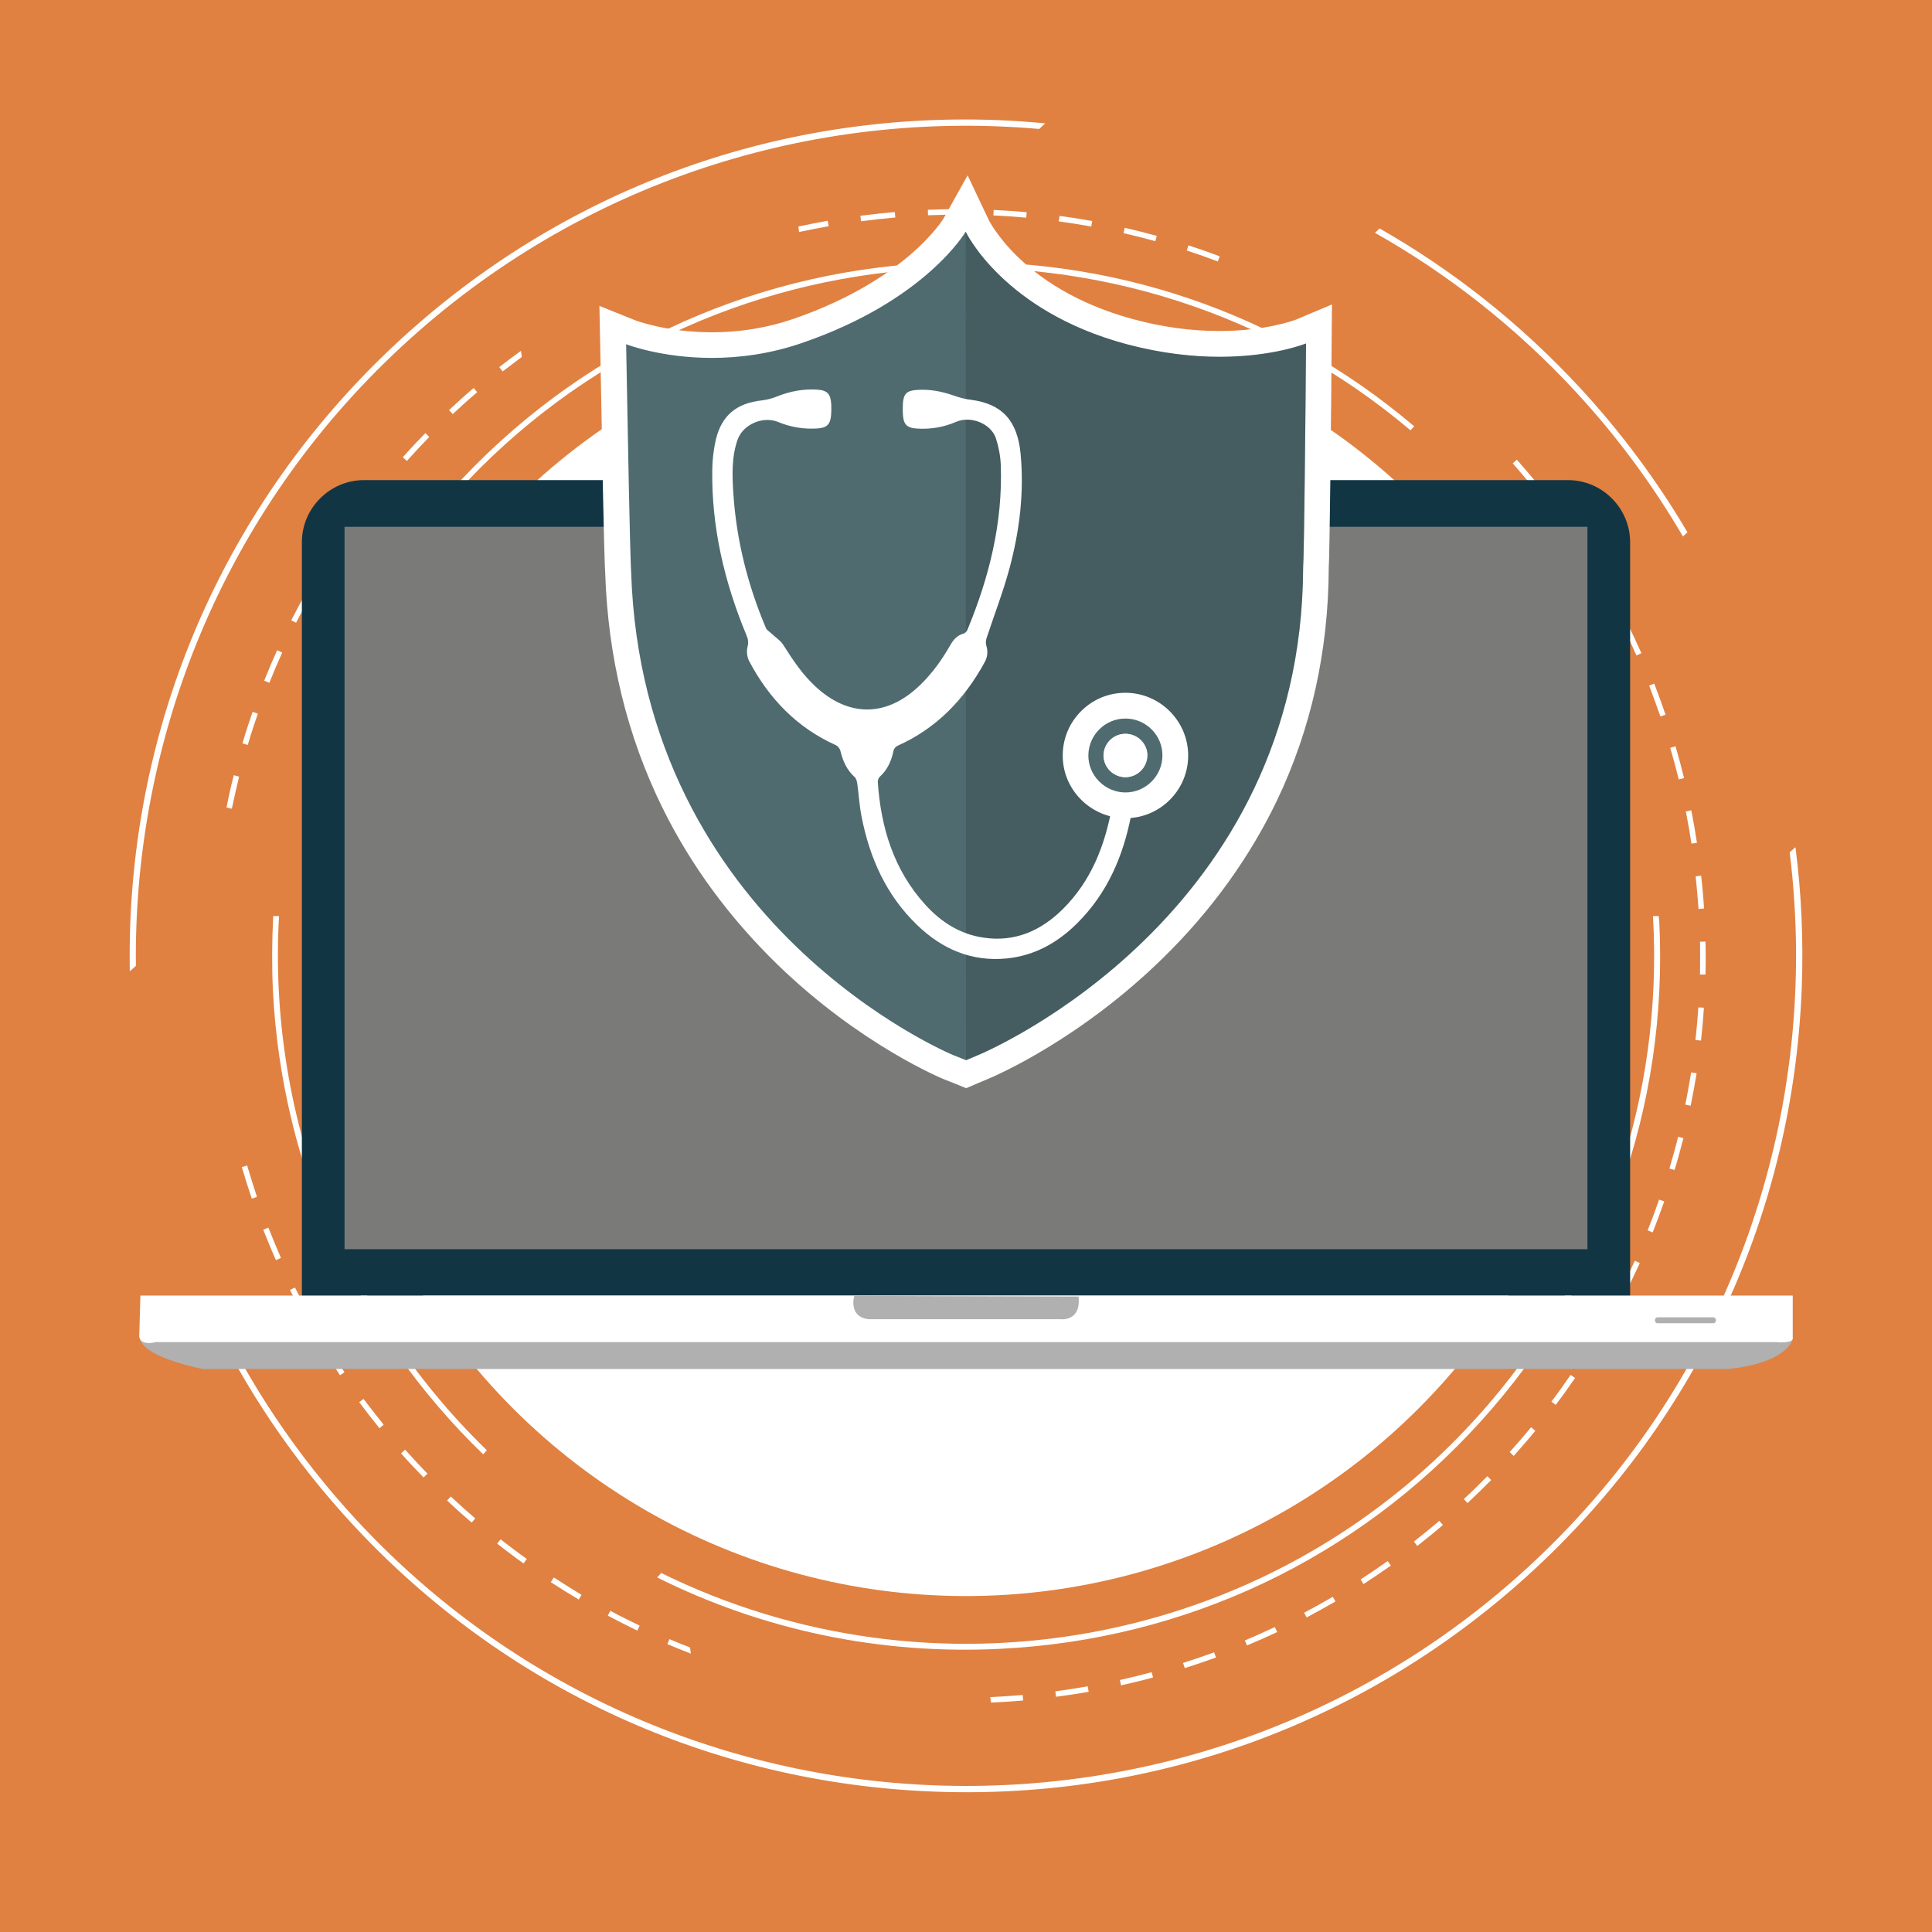 <?xml version="1.0" encoding="utf-8"?>
<!-- Generator: Adobe Illustrator 22.1.0, SVG Export Plug-In . SVG Version: 6.00 Build 0)  -->
<svg version="1.1" id="Layer_1" xmlns="http://www.w3.org/2000/svg" xmlns:xlink="http://www.w3.org/1999/xlink" x="0px" y="0px"
	 viewBox="0 0 1200 1200" style="enable-background:new 0 0 1200 1200;" xml:space="preserve">
<style type="text/css">
	.st0{fill:#E08141;}
	.st1{fill:#FFFFFF;}
	.st2{fill:#B0B0B0;}
	.st3{fill:url(#SVGID_1_);}
	.st4{fill:#123544;}
	.st5{fill:#7A7A79;}
	.st6{fill:#4F6B70;}
	.st7{opacity:0.3;fill:#31393A;}
</style>
<g>
	<rect x="-164.3" y="-133.3" class="st0" width="1528.5" height="1528.5"/>
	<g>
		<g>
			<path class="st1" d="M84.4,599.9c-1.6-140.8,53.9-281.7,165-384.6c111.2-103,255.9-147.5,396.1-135.2l3.7-3.5
				c-9.8-0.9-19.6-1.6-29.5-2c-138.6-5.3-271.1,43.7-372.8,138C145.2,306.9,86.2,435.2,80.9,573.8c-0.4,9.9-0.4,19.7-0.3,29.5
				L84.4,599.9z"/>
			<path class="st1" d="M1045.3,333.2l2.8-2.6c-18.8-31.9-41.2-62.1-67-90c-36.7-39.6-78.6-72.7-124.2-98.7l-2.9,2.7
				c45.2,25.5,87.3,58.4,124.5,98.5C1004.5,271.2,1026.7,301.4,1045.3,333.2z"/>
			<path class="st1" d="M1111.6,529.4c19.8,159.3-34.6,325.6-161.1,442.7c-208.7,193.3-535.7,180.8-729-27.9
				c-37.1-40.1-66.7-84.6-88.7-131.6l-2.9,2.7c22.5,47.5,52.3,91.7,89,131.4c94.3,101.8,222.6,160.8,361.2,166.1
				c138.6,5.3,271.1-43.7,372.9-138c101.8-94.3,160.8-222.6,166.1-361.2c1.1-29.5-0.2-58.7-3.9-87.4L1111.6,529.4z"/>
		</g>
		<g>
			<path class="st1" d="M225,388.2c15.8-28.8,35.1-56.1,58-81.5c155-171.2,418.1-187.5,593.1-39.4l2.3-2.5
				c-83.7-71-189.6-107-299.8-101.5c-115,5.7-220.9,55.8-298.1,141.2c-23.4,25.8-43.3,53.9-59.5,83.8H225z"/>
			<path class="st1" d="M173.3,569h-3.6c-0.8,15.2-0.9,30.5-0.2,46c5.5,110.2,51.7,212,130.6,288.3l2.3-2.5
				C210.1,811.3,166.5,689.2,173.3,569z"/>
			<path class="st1" d="M979.1,388.2c-4.3-8-8.9-15.8-13.8-23.5l-2.5,2.8c4.3,6.8,8.3,13.8,12.1,20.8H979.1z"/>
			<path class="st1" d="M1030.3,569h-3.6c6.4,110.5-29.7,223.4-109.7,311.7c-131,144.7-339.3,178.7-506.3,96.3l-2.5,2.8
				c65.3,32.6,138.3,48.1,213.2,44.3c115-5.7,220.9-55.8,298.2-141.1c77.3-85.3,116.7-195.7,111-310.6
				C1030.4,571.3,1030.3,570.2,1030.3,569z"/>
		</g>
		<g>
			<path class="st1" d="M774.5,1022c6.3-2.6,12.6-5.4,18.8-8.3l-1.5-3.1c-6.1,2.9-12.4,5.7-18.6,8.3L774.5,1022z"/>
			<path class="st1" d="M225.8,868.9l-2.7,2c4.1,5.5,8.3,10.9,12.6,16.2l2.6-2.2C234.1,879.7,229.9,874.3,225.8,868.9z"/>
			<path class="st1" d="M203,835.2l-2.9,1.8c3.6,5.8,7.3,11.6,11.1,17.2l2.8-1.9C210.3,846.7,206.5,841,203,835.2z"/>
			<path class="st1" d="M153.5,723.9l-3.3,1c1.9,6.5,4,13.1,6.2,19.6l3.2-1.1C157.5,736.9,155.4,730.4,153.5,723.9z"/>
			<path class="st1" d="M280,929.5l-2.3,2.5c5,4.7,10.1,9.3,15.3,13.7l2.2-2.6C290,938.7,284.9,934.1,280,929.5z"/>
			<path class="st1" d="M183.2,799.7l-3.1,1.5c3,6.1,6.3,12.2,9.6,18.2l3-1.7C189.4,811.8,186.3,805.7,183.2,799.7z"/>
			<path class="st1" d="M166.7,762.5l-3.2,1.3c2.5,6.3,5.1,12.7,7.9,18.9l3.1-1.4C171.8,775.1,169.2,768.8,166.7,762.5z"/>
			<path class="st1" d="M735.9,1036.1c6.5-2.1,13-4.3,19.4-6.6l-1.2-3.2c-6.3,2.3-12.8,4.5-19.3,6.6L735.9,1036.1z"/>
			<path class="st1" d="M655.5,1050.5l0.4,3.4c6.8-0.9,13.6-1.9,20.3-3.1l-0.6-3.4C668.9,1048.6,662.2,1049.6,655.5,1050.5z"/>
			<path class="st1" d="M695.6,1043.5l0.7,3.3c6.7-1.5,13.4-3.1,19.9-4.9l-0.9-3.3C708.8,1040.4,702.2,1042,695.6,1043.5z"/>
			<path class="st1" d="M310.9,956.1l-2.1,2.7c5.4,4.2,10.9,8.4,16.4,12.3l2-2.8C321.7,964.4,316.2,960.2,310.9,956.1z"/>
			<path class="st1" d="M344,979.8l-1.9,2.9c5.7,3.7,11.6,7.4,17.4,10.8l1.7-2.9C355.5,987.1,349.7,983.5,344,979.8z"/>
			<path class="st1" d="M428.6,1023.3c-4.3-1.7-8.6-3.4-12.8-5.2l-1.3,3.1c4.8,2,9.7,4,14.6,5.9L428.6,1023.3z"/>
			<path class="st1" d="M379.1,1000.5l-1.6,3c6,3.2,12.2,6.3,18.3,9.3l1.5-3.1C391.2,1006.8,385,1003.7,379.1,1000.5z"/>
			<path class="st1" d="M251.6,900.4l-2.5,2.3c4.5,5.1,9.2,10.1,14,15l2.4-2.4C260.7,910.4,256.1,905.4,251.6,900.4z"/>
			<path class="st1" d="M239.5,301.7l-2.6-2.2c-4.3,5.3-8.6,10.7-12.7,16.1l2.7,2C231,312.3,235.2,306.9,239.5,301.7z"/>
			<path class="st1" d="M294.2,241c-5.2,4.4-10.3,9-15.3,13.7l2.3,2.5c4.9-4.6,10-9.2,15.2-13.6L294.2,241z"/>
			<path class="st1" d="M264.2,269c-4.8,4.9-9.5,9.9-14,15l2.5,2.3c4.5-5,9.2-10,13.9-14.9L264.2,269z"/>
			<path class="st1" d="M323.6,217.9c-4.6,3.3-9.1,6.7-13.5,10.1l2.1,2.7c3.9-3,7.9-6,11.9-9L323.6,217.9z"/>
			<path class="st1" d="M514.7,140.5l-0.6-3.4c-6,1.1-12.1,2.3-18.2,3.6l0.4,3.4C502.4,142.8,508.6,141.6,514.7,140.5z"/>
			<path class="st1" d="M615.1,1054.1l0.4,3.4c6.6-0.3,13.4-0.7,20-1.3l-0.3-3.4C628.5,1053.3,621.8,1053.8,615.1,1054.1z"/>
			<path class="st1" d="M212.2,332.3c-3.8,5.6-7.6,11.4-11.2,17.2l2.9,1.8c3.6-5.7,7.3-11.5,11.1-17.1L212.2,332.3z"/>
			<path class="st1" d="M190.6,367.2c-3.3,5.9-6.6,12-9.7,18.1l3,1.5c3.1-6.1,6.3-12.1,9.6-18L190.6,367.2z"/>
			<path class="st1" d="M145.2,481.5c-1.7,6.6-3.2,13.4-4.5,20.1l3.3,0.7c1.4-6.6,2.9-13.3,4.5-19.9L145.2,481.5z"/>
			<path class="st1" d="M172.1,403.9c-2.8,6.2-5.5,12.6-8,18.9l3.2,1.3c2.5-6.3,5.2-12.6,8-18.8L172.1,403.9z"/>
			<path class="st1" d="M156.9,442.1c-2.2,6.4-4.4,13-6.3,19.6l3.3,1c1.9-6.5,4-13,6.3-19.4L156.9,442.1z"/>
			<path class="st1" d="M1040.1,726.7c2-6.5,3.8-13.2,5.5-19.8l-3.3-0.8c-1.6,6.6-3.5,13.2-5.4,19.7L1040.1,726.7z"/>
			<path class="st1" d="M1016.4,407.1l3.1-1.4c-2.8-6.2-5.7-12.5-8.7-18.6l-3.1,1.5C1010.8,394.7,1013.7,400.9,1016.4,407.1z"/>
			<path class="st1" d="M952.8,303.3l2.6-2.2c-4.3-5.3-8.8-10.5-13.3-15.6l-2.5,2.3C944,292.9,948.5,298.1,952.8,303.3z"/>
			<path class="st1" d="M811.6,1004.6c6-3.2,12-6.5,17.9-9.9l-1.7-2.9c-5.8,3.4-11.8,6.7-17.8,9.9L811.6,1004.6z"/>
			<path class="st1" d="M977,336l2.8-1.9c-3.8-5.6-7.8-11.2-11.9-16.7l-2.7,2C969.3,324.8,973.2,330.4,977,336z"/>
			<path class="st1" d="M596.8,133.3l0-3.4c-6.8,0-13.7,0.1-20.5,0.4l0.1,3.4C583.2,133.5,590,133.3,596.8,133.3z"/>
			<path class="st1" d="M534.8,137.4l1-0.1c6.7-0.9,13.5-1.6,20.3-2.2l-0.3-3.4c-6.8,0.6-13.6,1.3-20.4,2.2l-1,0.1L534.8,137.4z"/>
			<path class="st1" d="M637.4,135.2l0.3-3.4c-6.8-0.6-13.7-1.1-20.5-1.4l-0.2,3.4C623.9,134.1,630.7,134.6,637.4,135.2z"/>
			<path class="st1" d="M756.4,162.4l1.2-3.2c-6.4-2.4-12.9-4.7-19.4-6.8l-1.1,3.2C743.6,157.7,750.1,160,756.4,162.4z"/>
			<path class="st1" d="M717.6,149.8l0.9-3.3c-6.6-1.8-13.3-3.5-19.9-5l-0.8,3.3C704.4,146.3,711.1,148,717.6,149.8z"/>
			<path class="st1" d="M677.8,140.7l0.6-3.4c-6.7-1.2-13.5-2.3-20.3-3.2l-0.5,3.4C664.4,138.4,671.2,139.5,677.8,140.7z"/>
			<path class="st1" d="M998.3,370.6l3-1.7c-3.3-6-6.8-11.9-10.3-17.7L988,353C991.6,358.8,995,364.7,998.3,370.6z"/>
			<path class="st1" d="M940.2,904.3c4.5-5.1,9.1-10.3,13.4-15.6l-2.6-2.2c-4.3,5.2-8.8,10.4-13.3,15.4L940.2,904.3z"/>
			<path class="st1" d="M966.3,872.6c4.1-5.4,8.1-11,12-16.7l-2.8-1.9c-3.8,5.6-7.8,11.2-11.9,16.6L966.3,872.6z"/>
			<path class="st1" d="M989.5,838.8c3.6-5.8,7.1-11.7,10.5-17.7l-3-1.7c-3.3,5.9-6.8,11.8-10.4,17.5L989.5,838.8z"/>
			<path class="st1" d="M846.9,983.9c5.7-3.7,11.4-7.6,17-11.5l-2-2.8c-5.5,3.9-11.2,7.8-16.8,11.4L846.9,983.9z"/>
			<path class="st1" d="M1009.6,803c3.1-6.1,6.1-12.3,8.9-18.5l-3.1-1.4c-2.8,6.2-5.7,12.4-8.8,18.4L1009.6,803z"/>
			<path class="st1" d="M880.3,960.2c5.4-4.2,10.7-8.5,15.9-13l-2.2-2.6c-5.1,4.4-10.5,8.7-15.8,12.9L880.3,960.2z"/>
			<path class="st1" d="M911.5,933.6c5-4.7,9.9-9.5,14.7-14.3l-2.4-2.4c-4.7,4.8-9.6,9.6-14.6,14.2L911.5,933.6z"/>
			<path class="st1" d="M1050.6,524l3.4-0.5c-1-6.8-2.2-13.6-3.5-20.2l-3.4,0.7C1048.4,510.6,1049.6,517.3,1050.6,524z"/>
			<path class="st1" d="M1026.5,765.5c2.5-6.3,4.9-12.8,7.2-19.3l-3.2-1.1c-2.2,6.4-4.6,12.8-7.1,19.1L1026.5,765.5z"/>
			<path class="st1" d="M1031.3,445l3.2-1.1c-2.2-6.4-4.6-12.9-7-19.3l-3.2,1.2C1026.7,432.2,1029.1,438.6,1031.3,445z"/>
			<path class="st1" d="M1042.7,484.1l3.3-0.8c-1.6-6.6-3.4-13.3-5.3-19.8l-3.3,1C1039.3,470.9,1041.1,477.5,1042.7,484.1z"/>
			<path class="st1" d="M1058.4,564.3c-0.4-6.8-1-13.6-1.8-20.4l-3.4,0.4c0.7,6.8,1.3,13.6,1.8,20.3L1058.4,564.3z"/>
			<path class="st1" d="M1050.1,686.8c1.4-6.7,2.6-13.5,3.7-20.2l-3.4-0.5c-1.1,6.7-2.3,13.4-3.6,20L1050.1,686.8z"/>
			<path class="st1" d="M1056.5,646.3c0.8-6.8,1.4-13.6,1.8-20.4l-3.4-0.2c-0.5,6.7-1.1,13.6-1.8,20.3L1056.5,646.3z"/>
			<path class="st1" d="M1059.3,605.3c0.2-6.8,0.2-13.7,0-20.5l-3.4,0.1c0.1,6.8,0.1,13.6,0,20.4L1059.3,605.3z"/>
		</g>
	</g>
	
		<ellipse transform="matrix(0.707 -0.707 0.707 0.707 -244.065 598.153)" class="st1" cx="600" cy="593.7" rx="397.7" ry="397.7"/>
	<g>
		<g>
			<g>
				<g>
					<path class="st2" d="M86.9,828.6c0,0-6.4,11.9,38.9,21.7H1073c0,0,31.7-2,40-17l0.1-8.2L86.9,828.6z"/>
					<path class="st1" d="M87.2,804.7h1026.3V831c0,0,1.5,3.5-10.5,2.6H96.8c0,0-9.5,2.7-10.3-3.5L87.2,804.7z"/>
					<path class="st2" d="M1065.8,820.1c0,1-0.7,1.8-1.5,1.8h-34.9c-0.8,0-1.5-0.8-1.5-1.8l0,0c0-1,0.7-1.9,1.5-1.9h34.9
						C1065.1,818.2,1065.8,819.1,1065.8,820.1L1065.8,820.1z"/>
				</g>
				<path class="st2" d="M530.6,804.9c0,0-4,13.2,9.2,14.5h119.1c0,0,12.7,1.6,11-14.1L530.6,804.9z"/>
				<g>
					<linearGradient id="SVGID_1_" gradientUnits="userSpaceOnUse" x1="669.236" y1="805.625" x2="669.236" y2="805.318">
						<stop  offset="2.439020e-02" style="stop-color:#5F6767"/>
						<stop  offset="0.476" style="stop-color:#676B6C"/>
						<stop  offset="0.514" style="stop-color:#717576"/>
						<stop  offset="0.619" style="stop-color:#878A8B"/>
						<stop  offset="0.72" style="stop-color:#949899"/>
						<stop  offset="0.811" style="stop-color:#999C9D"/>
					</linearGradient>
					<path class="st3" d="M669.2,805.6v-0.3h0C669.2,805.4,669.2,805.5,669.2,805.6z"/>
				</g>
			</g>
		</g>
		<path class="st4" d="M1012.5,804.6V336.8c0-21.2-17.4-38.6-38.6-38.6H226.1c-21.2,0-38.6,17.4-38.6,38.6v467.8H1012.5z"/>
		<rect x="214" y="327.2" class="st5" width="772" height="448.7"/>
	</g>
	<g>
		<g>
			<path class="st6" d="M589.2,662.8c-2-0.8-198.1-82.3-205.2-307.4c-0.5-7.4-1.3-42.4-2.4-104.1l-0.9-49.3l11.1,4.4
				c0.2,0.1,20.8,8,50.4,8c18.3,0,36.3-3,53.4-8.8c73.1-25.1,97.1-65.2,97.3-65.6l7.7-13.2l6.5,13.8c0.2,0.4,23,46.4,94.9,65.6
				c18.7,5,37.4,7.5,55.6,7.5c31.2,0,50.4-7.6,50.6-7.7l11.1-4.5l-0.1,12l-0.3,37.1c-0.8,81.1-1.2,97.4-1.5,102
				c-0.7,220.8-198.1,306.4-206.5,309.9l-10.8,4.6L589.2,662.8z"/>
			<path class="st1" d="M599.8,143.9c0,0,23.3,49.4,100.1,69.9c21.9,5.8,41.3,7.8,57.7,7.8c33.5,0,53.6-8.3,53.6-8.3l-0.3,37.1
				c-0.8,82.5-1.2,97.8-1.5,101.9C808.7,568,616,651.8,607.8,655.2l-7.8,3.3l-7.8-3.1c-1.9-0.8-193.3-80.4-200.2-300.4
				c-0.2-3.2-0.8-15.8-2.4-103.9l-0.7-37.3c0,0,21.6,8.5,53.3,8.5c16.5,0,35.7-2.3,56-9.3C575,186.7,599.8,143.9,599.8,143.9
				 M811.1,213.4L811.1,213.4 M601,108.9l-15,26.9c-0.5,0.8-6.4,10.1-20.1,22c-13.2,11.4-36.6,27.7-72.9,40.2
				c-16.2,5.6-33.3,8.4-50.8,8.4c-27.5,0-46.7-7.1-47.5-7.4l-22.4-9l0.5,24.2l0.7,37.3c1.6,90.6,2.2,101.4,2.4,104.4
				c1.7,52.4,13.7,101.5,35.6,145.9c17.6,35.7,41.6,68.3,71.3,97.2c51.7,50.2,102.9,71.1,103.4,71.3l7.8,3.1l6.1,2.5l6.1-2.6
				l7.8-3.3c5.7-2.4,57.5-25,108.6-75.2c29.8-29.2,53.5-62.1,70.6-97.7c21.1-44.2,31.9-92.7,32.1-144.2c0.3-5.1,0.7-22.2,1.5-102.2
				l0.3-37.2l0.2-24.4l-22.3,9.4c-1,0.4-18.8,7.1-47.5,7.1c-17.5,0-35.5-2.4-53.5-7.3c-20.1-5.4-48.8-16.4-71.8-38.7
				c-12.7-12.3-17.8-22.5-17.9-22.6L601,108.9L601,108.9z M811.1,197.4L811.1,197.4L811.1,197.4L811.1,197.4z"/>
		</g>
		<path class="st7" d="M699.9,213.9c-76.8-20.5-100.1-69.9-100.1-69.9l0.2,514.6l7.8-3.3c8.2-3.5,201-87.2,201.6-302.8
			c0.2-4.1,0.7-19.3,1.5-101.9l0.3-37.1C811.1,213.4,766.6,231.7,699.9,213.9z"/>
		<g>
			<path class="st1" d="M690.7,501c-9.6-3-16.7-8.5-21-17.3c-8.4-17.1-0.6-37.5,16.9-44.7c17.4-7.1,37.2,1.8,43.3,19.6
				c6.2,17.9-4,37.3-22.4,42.1c-3.4,0.9-4.3,2.4-4.9,5.5c-4.9,25.5-14.8,48.6-33.5,67.2c-12.1,12.1-26.4,20.1-43.6,21.9
				c-22,2.2-40.4-5.8-55.9-20.8c-19.2-18.5-29.5-41.7-34.5-67.5c-1.3-6.6-1.7-13.4-2.6-20.1c-0.2-1.5-0.7-3.4-1.7-4.3
				c-4.9-4.4-7.3-10-8.8-16.2c-0.3-1.3-1.5-2.9-2.7-3.5c-24.3-10.9-41.7-29-54-52.3c-1.3-2.5-1.7-6.1-1-8.8c0.8-2.9,0.3-5.1-0.8-7.6
				c-13.6-32.8-21.6-66.8-21.1-102.4c0.1-6.2,0.8-12.5,2.2-18.6c3.6-15.2,12.9-22.8,28.6-24.5c3.3-0.4,6.7-1.3,9.8-2.6
				c7.9-3.1,15.9-4.6,24.4-4.1c6.5,0.4,8.5,2.6,8.9,9.1c0.1,2.3,0.1,4.6-0.1,6.9c-0.5,5.5-2.6,7.7-8.2,8.1c-8.5,0.6-16.8-0.7-24.7-4
				c-9.4-3.9-21.9,1.5-25.2,11.1c-3.8,10.9-3.3,22.2-2.6,33.4c1.9,28.9,8.9,56.7,20.2,83.4c0.6,1.5,2.5,2.5,3.7,3.7
				c2.4,2.3,5.5,4.2,7.2,7c5.8,9.2,11.8,18.2,19.9,25.7c20.8,19.3,44.3,19,64.8-0.7c7.6-7.3,13.7-15.8,18.9-24.9
				c1.9-3.4,4.3-6.2,8.4-7.3c1-0.3,2-1.5,2.4-2.6c13.5-32.7,21.9-66.4,20.6-102.1c-0.2-5.5-1.3-11.2-3-16.5
				c-3.1-9.3-15.7-14.2-24.7-10.3c-7.8,3.4-15.9,4.7-24.3,4.2c-6.5-0.4-8.5-2.7-8.8-9.1c-0.1-2-0.1-4.1,0-6.1
				c0.3-6.3,2.3-8.4,8.7-8.8c7.9-0.6,15.5,0.9,22.9,3.5c3.4,1.2,7,2.2,10.6,2.6c19.3,2.5,28.9,12.8,30.9,33.4
				c2.3,24.1-0.6,47.8-6.8,71c-4,14.9-9.6,29.3-14.4,43.9c-0.4,1.3-0.5,3-0.1,4.3c1.1,3.6,0.9,7-1,10.4c-12.6,23.1-30,41.2-54.3,52
				c-1,0.5-2.1,1.8-2.3,2.9c-1.3,6.3-3.7,11.9-8.6,16.3c-0.7,0.7-1.2,2-1.2,3c1.9,28.5,9.9,54.8,29.5,76.4
				c9.8,10.8,21.6,18.4,36.3,20.5c19.5,2.9,35.7-4.4,49.2-17.8C677.7,547.2,686.3,525.3,690.7,501z M699.2,446.3
				c-12.6-0.1-22.9,10-23.2,22.7c-0.2,12.5,10,23,22.7,23.2c12.7,0.2,23.3-10.1,23.3-22.9C722,456.7,711.8,446.4,699.2,446.3z"/>
			<g>
				<path class="st6" d="M698.6,500.2c-8.3-0.1-16.1-3.5-21.9-9.5c-5.7-5.9-8.8-13.7-8.7-21.8c0.3-16.8,14.2-30.6,31-30.6l0.2,0
					c17,0.1,30.8,14,30.8,31c0,17-13.9,30.9-30.9,30.9L698.6,500.2z M699,463.8c-1.5,0-2.9,0.6-3.9,1.6c-1,1.1-1.6,2.5-1.6,4
					c0,2.9,2.5,5.3,5.5,5.3c3,0,5.5-2.4,5.5-5.4c0-1.4-0.5-2.8-1.5-3.8C702,464.4,700.5,463.8,699,463.8v-8V463.8z"/>
				<path class="st1" d="M699,446.3c0.1,0,0.1,0,0.2,0c12.6,0.1,22.9,10.4,22.8,23c0,12.6-10.4,22.9-22.9,22.9c-0.1,0-0.3,0-0.4,0
					c-12.6-0.2-22.9-10.7-22.7-23.2C676.2,456.4,686.5,446.3,699,446.3 M699,482.7C699,482.7,699.1,482.7,699,482.7
					c7.4,0,13.4-5.9,13.5-13.3c0.1-7.5-6-13.6-13.6-13.6c0,0,0,0,0,0c-7.5,0-13.6,6.1-13.5,13.7C685.6,476.8,691.6,482.7,699,482.7
					 M699,430.3L699,430.3c-10.3,0-20,4-27.3,11.2c-7.3,7.2-11.5,16.9-11.6,27.2c-0.2,10.3,3.7,20,10.9,27.5
					c7.3,7.5,17.1,11.8,27.5,12c0.2,0,0.4,0,0.6,0c21.4,0,38.9-17.4,38.9-38.9c0-21.3-17.3-38.8-38.7-39L699,430.3L699,430.3z"/>
			</g>
			<path class="st1" d="M699.1,482.7c-7.4,0-13.5-5.9-13.5-13.2c-0.1-7.6,6-13.7,13.5-13.7c7.6,0,13.7,6.2,13.6,13.6
				C712.4,476.8,706.4,482.7,699.1,482.7z"/>
		</g>
	</g>
</g>
</svg>

